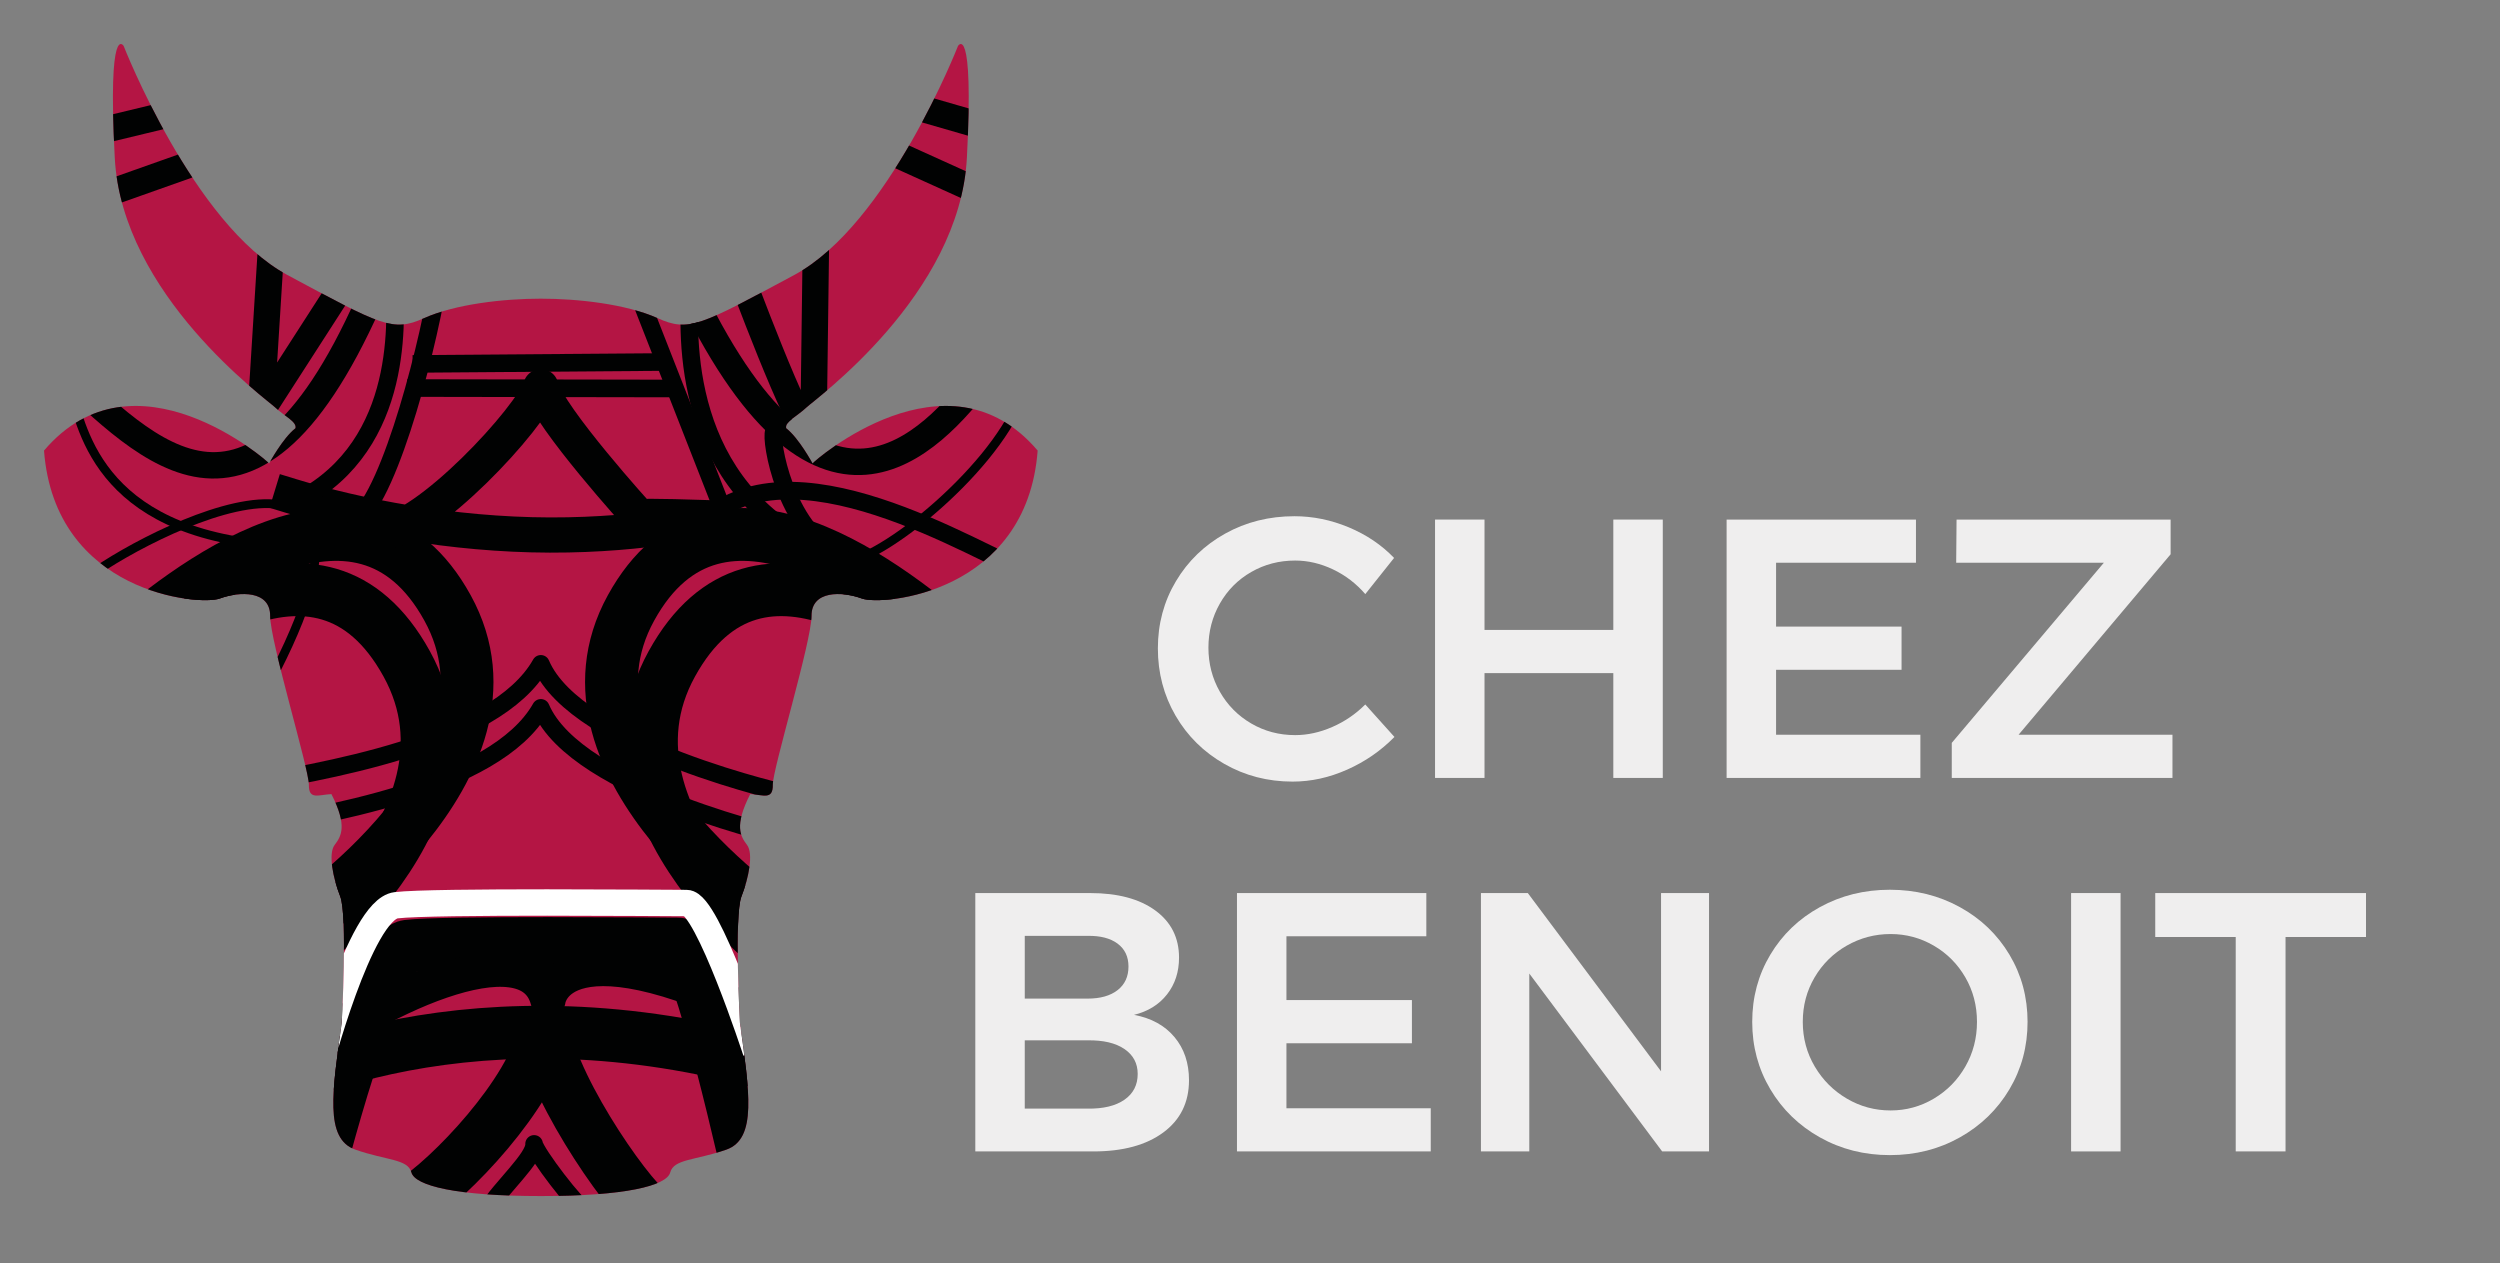 <?xml version="1.0" encoding="utf-8"?>
<!-- Generator: Adobe Illustrator 16.0.0, SVG Export Plug-In . SVG Version: 6.00 Build 0)  -->
<!DOCTYPE svg PUBLIC "-//W3C//DTD SVG 1.1//EN" "http://www.w3.org/Graphics/SVG/1.1/DTD/svg11.dtd">
<svg version="1.1" xmlns="http://www.w3.org/2000/svg" xmlns:xlink="http://www.w3.org/1999/xlink" x="0px" y="0px" width="284px"
	 height="143.5px" viewBox="0 0 284 143.5" enable-background="new 0 0 284 143.5" xml:space="preserve">
<rect x="0" y="0" width="284" height="143.5" fill="#808080" stroke="none"/>
<g id="Icon">
	<path fill="#B41544" d="M92.306,52.649c0,0-1.545-2.877-2.996-4.002c-0.188-0.734,1.286-1.391,2.277-2.34
		c0.992-0.949,17.443-12.787,18.253-28.4s-1.011-12.69-1.011-12.69s-7.91,20.283-18.601,26.021s-11.96,6.509-15.519,4.907
		c-3.56-1.602-9.043-2.217-13.272-2.217s-9.713,0.616-13.272,2.217s-4.829,0.831-15.519-4.907S14.046,5.217,14.046,5.217
		s-1.82-2.923-1.01,12.69s17.261,27.452,18.252,28.4s2.465,1.606,2.278,2.34c-1.451,1.125-2.996,4.002-2.996,4.002
		C30.444,52.405,15.267,39.085,5,51.187c1.233,16.227,17.642,17.648,19.96,16.806s5.745-0.907,5.729,1.97
		c-0.016,2.876,4.426,17.434,4.4,19.191s1.086,1.129,2.561,1.056c1.861,3.634,1.097,4.807,0.362,5.78s-0.201,3.719,0.639,5.849
		s0.171,14.361,0.171,14.361c-1.064,7.761-1.982,13.166,1.553,14.401s5.954,1.051,6.361,2.58s5.124,2.692,14.703,2.692
		s14.296-1.163,14.703-2.692s2.826-1.345,6.36-2.58c3.535-1.235,2.617-6.641,1.553-14.401c0,0-0.668-12.231,0.172-14.361
		c0.839-2.13,1.373-4.875,0.639-5.849c-0.735-0.974-1.5-2.146,0.361-5.78c1.475,0.073,2.588,0.702,2.561-1.056
		c-0.025-1.758,4.416-16.315,4.4-19.191c-0.016-2.877,3.411-2.813,5.729-1.97c2.318,0.843,18.728-0.579,19.961-16.806
		C107.609,39.085,92.432,52.405,92.306,52.649z"/>
	<g>
		<defs>
			<path id="SVGID_1_" d="M92.306,52.649c0,0-1.545-2.877-2.996-4.002c-0.188-0.734,1.286-1.391,2.277-2.34
				c0.992-0.949,17.443-12.787,18.253-28.4s-1.011-12.69-1.011-12.69s-7.91,20.283-18.601,26.021s-11.96,6.509-15.519,4.907
				c-3.56-1.602-9.043-2.217-13.272-2.217s-9.713,0.616-13.272,2.217s-4.829,0.831-15.519-4.907S14.046,5.217,14.046,5.217
				s-1.82-2.923-1.01,12.69s17.261,27.452,18.252,28.4s2.465,1.606,2.278,2.34c-1.451,1.125-2.996,4.002-2.996,4.002
				C30.444,52.405,15.267,39.085,5,51.187c1.233,16.227,17.642,17.648,19.96,16.806s5.745-0.907,5.729,1.97
				c-0.016,2.876,4.426,17.434,4.4,19.191s1.086,1.129,2.561,1.056c1.861,3.634,1.097,4.807,0.362,5.78s-0.201,3.719,0.639,5.849
				s0.171,14.361,0.171,14.361c-1.064,7.761-1.982,13.166,1.553,14.401s5.954,1.051,6.361,2.58s5.124,2.692,14.703,2.692
				s14.296-1.163,14.703-2.692s2.826-1.345,6.36-2.58c3.535-1.235,2.617-6.641,1.553-14.401c0,0-0.668-12.231,0.172-14.361
				c0.839-2.13,1.373-4.875,0.639-5.849c-0.735-0.974-1.5-2.146,0.361-5.78c1.475,0.073,2.588,0.702,2.561-1.056
				c-0.025-1.758,4.416-16.315,4.4-19.191c-0.016-2.877,3.411-2.813,5.729-1.97c2.318,0.843,18.728-0.579,19.961-16.806
				C107.609,39.085,92.432,52.405,92.306,52.649z"/>
		</defs>
		<clipPath id="SVGID_2_">
			<use xlink:href="#SVGID_1_"  overflow="visible"/>
		</clipPath>
		<path clip-path="url(#SVGID_2_)" fill="none" stroke="#010202" stroke-width="6" stroke-miterlimit="10" d="M35.875,134.335
			c0,0,6.577-26.341,10.423-26.841c3.846-0.5,28.555-0.25,30.769-0.25s8.183,27.091,8.183,27.091"/>
		<path clip-path="url(#SVGID_2_)" fill="none" stroke="#010202" stroke-width="6" stroke-miterlimit="10" d="M26.417,125.71
			c7.417-4.917,33.25-14.751,67.583-2.667"/>
		
			<path clip-path="url(#SVGID_2_)" fill="none" stroke="#010202" stroke-width="6" stroke-linecap="round" stroke-linejoin="round" stroke-miterlimit="10" d="
			M46.75,136.627c4.277-2.597,13.75-12.501,15.083-19.334c1.118,6.848,10.5,20.167,12.5,20.667"/>
		
			<path clip-path="url(#SVGID_2_)" fill="none" stroke="#010202" stroke-width="2" stroke-linecap="square" stroke-linejoin="round" stroke-miterlimit="10" d="
			M55.402,137.363c1.439-2.381,5.393-5.864,5.271-7.416c0.146,1.004,4.979,7.333,5.646,7.333"/>
		
			<path clip-path="url(#SVGID_2_)" fill="none" stroke="#010202" stroke-width="4" stroke-linecap="square" stroke-linejoin="round" stroke-miterlimit="10" d="
			M32.167,121.71c10-8.167,27.902-16.532,30.085-8.082c0,0,1.082-10.169,27.665,3.665"/>
		
			<path clip-path="url(#SVGID_2_)" fill="none" stroke="#010202" stroke-width="6" stroke-linecap="square" stroke-linejoin="round" stroke-miterlimit="10" d="
			M13.167,73.796c7.776-6.825,27.699-22.864,37.677-4.729c9.979,18.135-17.011,35.979-17.011,35.979"/>
		
			<path clip-path="url(#SVGID_2_)" fill="none" stroke="#010202" stroke-width="6" stroke-linecap="square" stroke-linejoin="round" stroke-miterlimit="10" d="
			M9.958,79.855c7.776-6.825,26.273-22.565,36.251-4.43c9.979,18.135-15.585,35.68-15.585,35.68"/>
		
			<path clip-path="url(#SVGID_2_)" fill="none" stroke="#010202" stroke-width="6" stroke-linecap="square" stroke-linejoin="round" stroke-miterlimit="10" d="
			M109.355,73.796c-7.775-6.825-27.698-22.864-37.677-4.729c-9.979,18.135,17.011,35.979,17.011,35.979"/>
		
			<path clip-path="url(#SVGID_2_)" fill="none" stroke="#010202" stroke-width="6" stroke-linecap="square" stroke-linejoin="round" stroke-miterlimit="10" d="
			M112.564,79.855c-7.775-6.825-26.272-22.565-36.251-4.43c-9.979,18.135,15.585,35.68,15.585,35.68"/>
		
			<path clip-path="url(#SVGID_2_)" fill="none" stroke="#010202" stroke-width="2" stroke-linecap="square" stroke-linejoin="round" stroke-miterlimit="10" d="
			M27,89.335c9.125-1.625,29.251-4.719,34.438-13.922C65.5,84.96,90,90.3,90,90.3"/>
		
			<path clip-path="url(#SVGID_2_)" fill="none" stroke="#010202" stroke-width="2" stroke-linecap="square" stroke-linejoin="round" stroke-miterlimit="10" d="
			M27,94.335c9.125-1.625,29.251-4.719,34.438-13.922C65.5,89.96,90,95.3,90,95.3"/>
		<path clip-path="url(#SVGID_2_)" fill="none" stroke="#FFFFFF" stroke-width="3" stroke-miterlimit="10" d="M36.085,121.858
			c0,0,4.79-18.522,8.915-19.022s30.625-0.25,33-0.25s7.875,16.875,7.875,16.875"/>
		
			<path clip-path="url(#SVGID_2_)" fill="none" stroke="#010202" stroke-linecap="square" stroke-linejoin="round" stroke-miterlimit="10" d="
			M8.875,66.46c4.75-4.5,39-22.875,22.5,9.625"/>
		
			<path clip-path="url(#SVGID_2_)" fill="none" stroke="#010202" stroke-width="3" stroke-linecap="square" stroke-linejoin="round" stroke-miterlimit="10" d="
			M5.693,40.96c10.009,8.804,22.233,24.643,36.182-6.625l-11-7.5l-1.25,20l10.625-16.5L22.875,18.21l-12,4.25L11,14.96l10.375-2.5"
			/>
		
			<path clip-path="url(#SVGID_2_)" fill="none" stroke="#010202" stroke-width="3" stroke-linecap="square" stroke-linejoin="round" stroke-miterlimit="10" d="
			M111.625,42.71c-5.875,7.625-18.531,21.857-33.75-10.625"/>
		
			<path clip-path="url(#SVGID_2_)" fill="none" stroke="#010202" stroke-width="3" stroke-linecap="square" stroke-linejoin="round" stroke-miterlimit="10" d="
			M83.875,30.585c0,0,6.875,18.625,8.25,18.75c0.125-3.125,0.328-3.741,0.328-3.741L92.75,22.96l7-6.375l13.25,6l-1.375-8.25
			l-10.375-3"/>
		
			<path clip-path="url(#SVGID_2_)" fill="none" stroke="#010202" stroke-linecap="square" stroke-linejoin="round" stroke-miterlimit="10" d="
			M7.75,43.46c1.375,3.625,2.188,16.249,21.776,18.349"/>
		
			<path clip-path="url(#SVGID_2_)" fill="none" stroke="#010202" stroke-linecap="square" stroke-linejoin="round" stroke-miterlimit="10" d="
			M115.875,45.46c-3.167,8.178-16.662,19.177-21.104,18.575"/>
		
			<path clip-path="url(#SVGID_2_)" fill="none" stroke="#010202" stroke-width="2" stroke-linecap="square" stroke-linejoin="round" stroke-miterlimit="10" d="
			M117.125,65.21c-6.271-2.475-27.625-16.03-37.605-5.546"/>
		
			<path clip-path="url(#SVGID_2_)" fill="none" stroke="#010202" stroke-width="4" stroke-linecap="square" stroke-linejoin="round" stroke-miterlimit="10" d="
			M33.119,56.359c7.403,2.263,18.163,4.39,29.346,4.421s18.785-1.945,18.785-1.945c-7.885-0.267-8.653-0.143-8.653-0.143
			s-10.22-11.25-11.158-14.764c-1.023,3.403-13.039,16.438-18.309,16.614"/>
		
			<path clip-path="url(#SVGID_2_)" fill="none" stroke="#010202" stroke-width="2" stroke-linecap="square" stroke-linejoin="round" stroke-miterlimit="10" d="
			M50,30.71c-1.071,7.541-5.515,25.221-9.507,28.36"/>
		
			<path clip-path="url(#SVGID_2_)" fill="none" stroke="#010202" stroke-width="2" stroke-linecap="square" stroke-linejoin="round" stroke-miterlimit="10" d="
			M44.75,31.46c0.125,3.375,1.67,17.83-9.604,24.689"/>
		
			<line clip-path="url(#SVGID_2_)" fill="none" stroke="#010202" stroke-width="2" stroke-linecap="square" stroke-linejoin="round" stroke-miterlimit="10" x1="47.875" y1="41.335" x2="74.125" y2="41.134"/>
		
			<line clip-path="url(#SVGID_2_)" fill="none" stroke="#010202" stroke-width="2" stroke-linecap="square" stroke-linejoin="round" stroke-miterlimit="10" x1="47.265" y1="44.082" x2="75.687" y2="44.132"/>
		
			<line clip-path="url(#SVGID_2_)" fill="none" stroke="#010202" stroke-width="2" stroke-linecap="square" stroke-linejoin="round" stroke-miterlimit="10" x1="72.625" y1="33.71" x2="82.525" y2="58.994"/>
		
			<path clip-path="url(#SVGID_2_)" fill="none" stroke="#010202" stroke-width="2" stroke-linecap="square" stroke-linejoin="round" stroke-miterlimit="10" d="
			M78.5,31.71c-0.25,3.875-2.037,21.034,12.356,29.455"/>
		
			<path clip-path="url(#SVGID_2_)" fill="none" stroke="#010202" stroke-width="2" stroke-linecap="square" stroke-linejoin="round" stroke-miterlimit="10" d="
			M87.917,49c-0.465,0.976,1.323,11.09,7.215,13.904"/>
	</g>
</g>
<g id="Text">
	<g>
		<path fill="#EFEEEE" d="M151.428,64.684c-1.412-0.671-2.846-1.006-4.297-1.006c-1.818,0-3.481,0.434-4.99,1.3
			c-1.51,0.867-2.698,2.062-3.564,3.584c-0.867,1.524-1.3,3.194-1.3,5.01c0,1.817,0.433,3.487,1.3,5.011
			c0.866,1.523,2.054,2.726,3.564,3.605c1.509,0.881,3.172,1.321,4.99,1.321c1.396,0,2.801-0.308,4.213-0.923
			c1.41-0.614,2.662-1.468,3.752-2.558l3.313,3.689c-1.537,1.566-3.326,2.803-5.367,3.711c-2.039,0.908-4.107,1.362-6.205,1.362
			c-2.823,0-5.408-0.671-7.756-2.012c-2.348-1.342-4.193-3.166-5.534-5.472c-1.342-2.307-2.013-4.856-2.013-7.652
			c0-2.794,0.685-5.338,2.054-7.631c1.37-2.292,3.235-4.094,5.598-5.409c2.362-1.313,4.982-1.971,7.862-1.971
			c2.096,0,4.15,0.419,6.162,1.258c2.014,0.838,3.732,1.999,5.158,3.48l-3.271,4.109C154.063,66.292,152.838,65.354,151.428,64.684z
			"/>
		<path fill="#EFEEEE" d="M163.021,59.023h5.619V71.56h14.633V59.023h5.618v29.35h-5.618V76.466H168.64v11.907h-5.619V59.023z"/>
		<path fill="#EFEEEE" d="M196.143,59.023h21.51v4.906h-15.891v7.253h14.255v4.905h-14.255v7.38h16.394v4.905h-22.013V59.023z"/>
		<path fill="#EFEEEE" d="M222.265,59.023h24.318v3.941l-17.274,20.503h17.483v4.905H221.72V84.39l17.274-20.46h-16.771
			L222.265,59.023z"/>
	</g>
	<g>
		<path fill="#EFEEEE" d="M131.234,103.423c1.803,1.314,2.704,3.103,2.704,5.367c0,1.621-0.455,3.012-1.363,4.172
			c-0.909,1.16-2.159,1.936-3.752,2.326c1.956,0.364,3.487,1.202,4.591,2.516c1.104,1.314,1.656,2.95,1.656,4.906
			c0,2.516-0.972,4.493-2.914,5.933c-1.943,1.439-4.591,2.159-7.945,2.159h-13.417v-29.35h13.04
			C126.964,101.452,129.431,102.109,131.234,103.423z M126.958,112.479c0.824-0.643,1.237-1.537,1.237-2.684
			c0-1.117-0.413-1.984-1.237-2.6c-0.825-0.614-1.964-0.908-3.417-0.88h-7.128v7.127h7.128
			C124.994,113.443,126.133,113.123,126.958,112.479z M127.733,124.932c1.006-0.698,1.509-1.677,1.509-2.935
			c0-1.201-0.503-2.145-1.509-2.83c-1.006-0.685-2.404-1.013-4.193-0.985h-7.128v7.757h7.128
			C125.329,125.966,126.727,125.631,127.733,124.932z"/>
		<path fill="#EFEEEE" d="M140.521,101.452h21.51v4.905h-15.891v7.254h14.254v4.905h-14.254v7.38h16.393v4.905h-22.012V101.452z"/>
		<path fill="#EFEEEE" d="M188.696,101.452h5.451v29.35h-5.325l-15.094-20.209v20.209h-5.493v-29.35h5.325l15.136,20.251V101.452z"
			/>
		<path fill="#EFEEEE" d="M222.636,103.046c2.391,1.313,4.27,3.117,5.64,5.408c1.369,2.292,2.055,4.836,2.055,7.631
			c0,2.796-0.686,5.346-2.055,7.652c-1.37,2.306-3.249,4.13-5.64,5.472c-2.39,1.341-5.038,2.012-7.945,2.012
			s-5.555-0.671-7.945-2.012c-2.39-1.342-4.27-3.166-5.639-5.472c-1.37-2.307-2.055-4.856-2.055-7.652
			c0-2.795,0.685-5.339,2.055-7.631c1.369-2.291,3.249-4.095,5.639-5.408c2.391-1.313,5.038-1.971,7.945-1.971
			S220.246,101.732,222.636,103.046z M209.785,107.427c-1.537,0.881-2.753,2.083-3.647,3.606c-0.896,1.523-1.342,3.207-1.342,5.052
			s0.454,3.536,1.362,5.073c0.908,1.538,2.124,2.754,3.648,3.647c1.522,0.896,3.179,1.342,4.968,1.342
			c1.762,0,3.396-0.446,4.906-1.342c1.509-0.894,2.704-2.109,3.585-3.647c0.88-1.537,1.32-3.229,1.32-5.073s-0.44-3.528-1.32-5.052
			c-0.881-1.523-2.076-2.726-3.585-3.606c-1.51-0.88-3.145-1.32-4.906-1.32C212.985,106.106,211.322,106.547,209.785,107.427z"/>
		<path fill="#EFEEEE" d="M235.277,101.452h5.619v29.35h-5.619V101.452z"/>
		<path fill="#EFEEEE" d="M244.837,101.452h23.941v4.989h-9.141v24.36h-5.66v-24.36h-9.141V101.452z"/>
	</g>
</g>
</svg>
